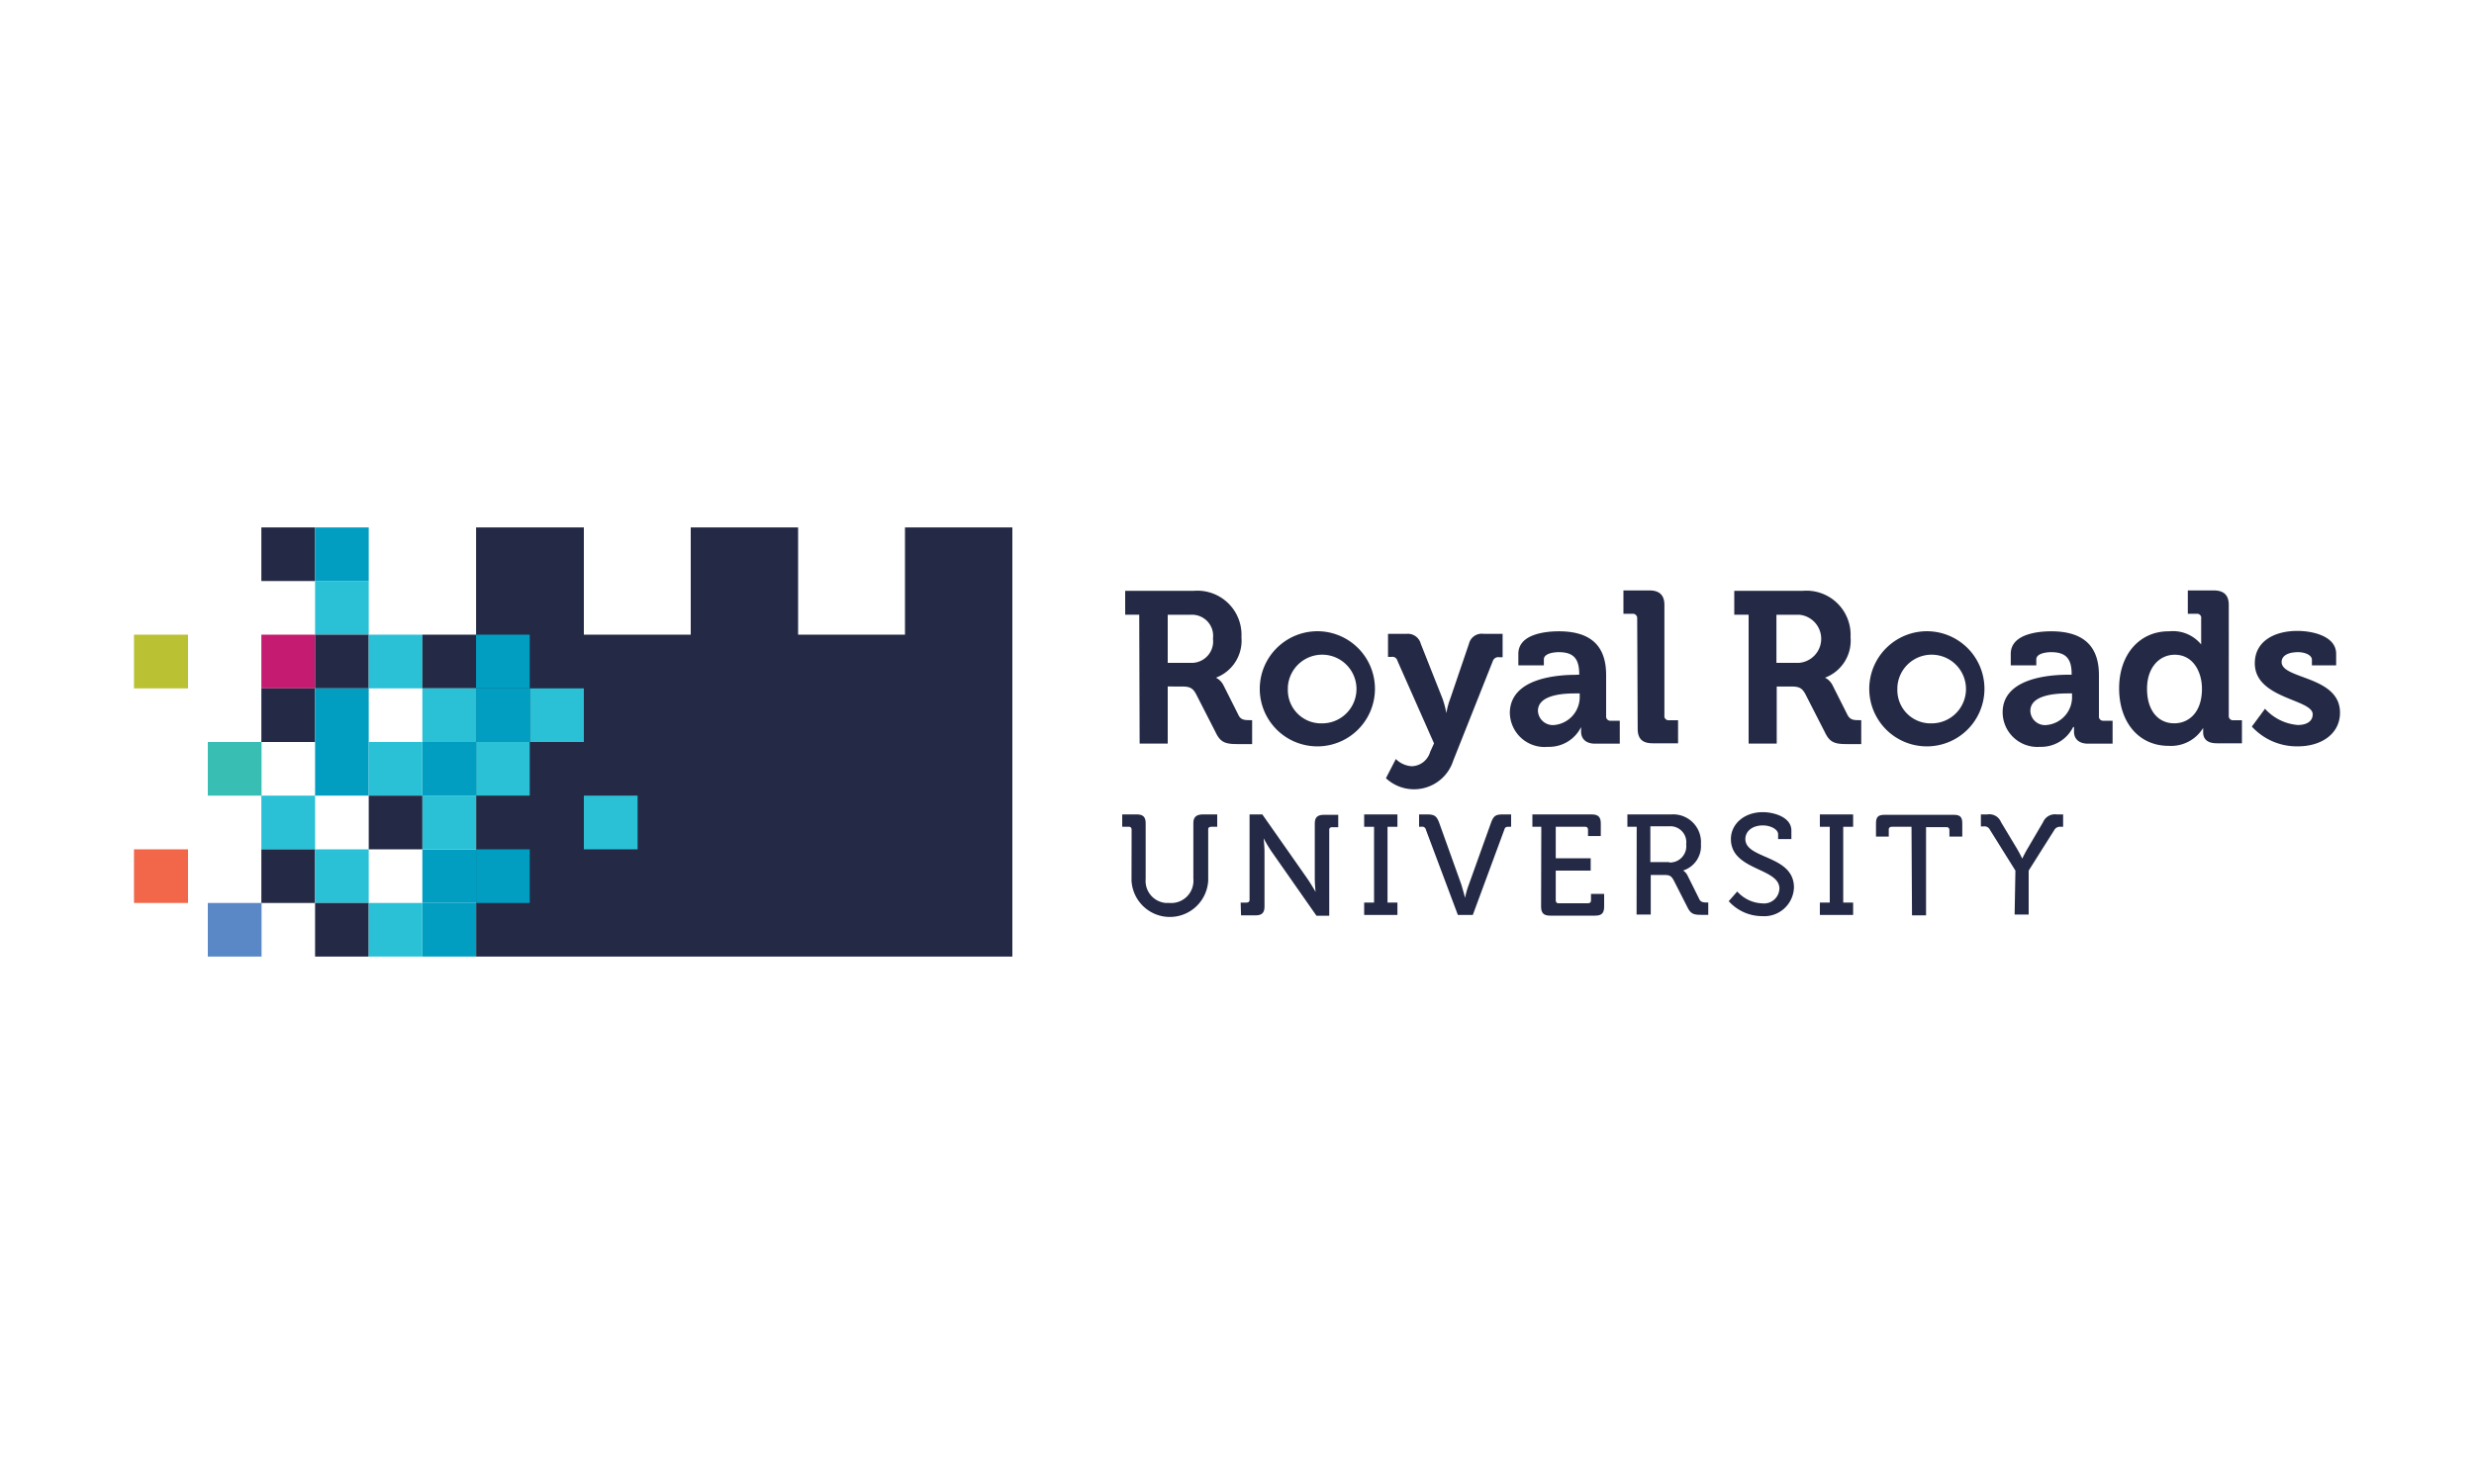 <svg id="Layer_1" data-name="Layer 1" xmlns="http://www.w3.org/2000/svg" viewBox="0 0 250 150"><defs><style>.cls-1{fill:#242a45;}.cls-2{fill:#2ac1d7;}.cls-3{fill:#019ec2;}.cls-4{fill:#c51b71;}.cls-5{fill:#bac133;}.cls-6{fill:#39beb3;}.cls-7{fill:#f2674a;}.cls-8{fill:#5a87c6;}</style></defs><path class="cls-1" d="M115.12,62.13H113.7V59.72h6.93a4.46,4.46,0,0,1,4.82,4.69,4,4,0,0,1-2.58,4.09v0a1.71,1.71,0,0,1,.77.78l1.51,3c.22.47.6.51,1.08.51h.3v2.42H125c-1.16,0-1.68-.18-2.15-1.17l-2-3.91c-.34-.61-.65-.74-1.46-.74H118v5.77h-2.84ZM120.29,67a2.17,2.17,0,0,0,2.28-2.45,2.13,2.13,0,0,0-2.24-2.41H118V67Z"/><path class="cls-1" d="M133.41,63.81a5.82,5.82,0,1,1-6.11,5.81A5.83,5.83,0,0,1,133.41,63.81Zm0,9.3a3.47,3.47,0,1,0-3.27-3.66v.17a3.36,3.36,0,0,0,3.15,3.49Z"/><path class="cls-1" d="M142.67,77.45A2,2,0,0,0,144.52,76l.39-.86-3.7-8.35a.52.52,0,0,0-.61-.39h-.34V64.07h1.85a1.35,1.35,0,0,1,1.46,1l2.2,5.55a10,10,0,0,1,.39,1.47h0a7.23,7.23,0,0,1,.39-1.47l1.89-5.55a1.33,1.33,0,0,1,1.51-1h1.89v2.36h-.34a.59.59,0,0,0-.65.39l-4,10.07a4.16,4.16,0,0,1-6.8,1.77l1-1.94A2.48,2.48,0,0,0,142.67,77.45Z"/><path class="cls-1" d="M159.24,68.2h.34v-.09c0-1.59-.64-2.19-2.06-2.19-.52,0-1.51.13-1.51.73v.6h-2.58V66.09c0-2.07,2.93-2.28,4.09-2.28,3.7,0,4.78,1.94,4.78,4.43v4.13a.43.43,0,0,0,.38.48h1v2.32h-2.49c-1,0-1.42-.56-1.42-1.2v-.48h0a3.61,3.61,0,0,1-3.35,2A3.51,3.51,0,0,1,152.57,72c.08-3.49,4.86-3.79,6.67-3.79Zm-2.15,5.08a2.84,2.84,0,0,0,2.54-2.93v-.26h-.48c-1.46,0-3.74.22-3.74,1.77a1.51,1.51,0,0,0,1.68,1.42Z"/><path class="cls-1" d="M165.44,62.52a.44.44,0,0,0-.39-.48h-1V59.68h2.63c1,0,1.51.47,1.51,1.46V72.33a.41.41,0,0,0,.38.47h1v2.33H167c-1,0-1.51-.43-1.51-1.46Z"/><path class="cls-1" d="M176.67,62.13h-1.42V59.72h6.93A4.46,4.46,0,0,1,187,64.41a4,4,0,0,1-2.58,4.09v0a1.71,1.71,0,0,1,.77.78l1.51,3c.26.47.6.51,1.08.51h.3v2.42h-1.51c-1.16,0-1.68-.18-2.15-1.17l-2-3.91c-.34-.61-.65-.74-1.46-.74h-1.42v5.77h-2.84v-13ZM181.79,67a2.44,2.44,0,0,0,.05-4.86h-2.33V67Z"/><path class="cls-1" d="M195,63.81a5.82,5.82,0,1,1-6.11,5.81A5.83,5.83,0,0,1,195,63.81Zm0,9.3a3.47,3.47,0,1,0-3.27-3.66v.17a3.36,3.36,0,0,0,3.15,3.49Z"/><path class="cls-1" d="M209,68.2h.34v-.09c0-1.59-.64-2.19-2.07-2.19-.51,0-1.5.13-1.5.73v.6h-2.58V66.09c0-2.07,2.92-2.28,4.08-2.28,3.71,0,4.83,1.94,4.83,4.43v4.13a.42.42,0,0,0,.38.48h1v2.32H211c-1,0-1.42-.56-1.42-1.2v-.48h-.09a3.61,3.61,0,0,1-3.35,2A3.51,3.51,0,0,1,202.37,72C202.37,68.5,207.19,68.2,209,68.2Zm-2.16,5.08a2.83,2.83,0,0,0,2.54-2.93v-.26h-.47c-1.42,0-3.74.22-3.74,1.77a1.48,1.48,0,0,0,1.67,1.42Z"/><path class="cls-1" d="M219.2,63.81a3.69,3.69,0,0,1,3.23,1.33h0V62.52a.41.41,0,0,0-.35-.48h-1V59.68h2.63c1,0,1.51.47,1.51,1.46V72.33a.42.42,0,0,0,.38.47h.95v2.33h-2.54c-1,0-1.38-.47-1.38-1.12v-.43h0a3.81,3.81,0,0,1-3.49,1.81c-3,0-5-2.37-5-5.81s2.07-5.77,5-5.77Zm3.31,5.81c0-1.72-.9-3.44-2.75-3.44-1.51,0-2.8,1.24-2.8,3.44s1.12,3.49,2.75,3.49C221.13,73.11,222.51,72.07,222.51,69.62Z"/><path class="cls-1" d="M228.88,71.64a5,5,0,0,0,3.32,1.64c.86,0,1.5-.35,1.5-1.08,0-1.55-5.85-1.55-5.85-5.16,0-2.24,2-3.27,4.3-3.27,1.51,0,3.92.51,3.92,2.32v1.16h-2.45v-.56c0-.51-.78-.77-1.38-.77-1,0-1.68.34-1.68,1,0,1.76,5.9,1.38,5.9,5.12,0,2.11-1.85,3.4-4.26,3.4a6.16,6.16,0,0,1-4.65-2Z"/><path class="cls-1" d="M114.35,83.87c0-.18-.09-.3-.26-.3h-.69V82.32h1.46c.65,0,.91.26.91.9v5.64a2.23,2.23,0,0,0,2.06,2.41h.35a2.25,2.25,0,0,0,2.41-2.45v-5.6c0-.64.3-.9,1-.9H123v1.25h-.61c-.17,0-.3.08-.3.25V89a3.88,3.88,0,0,1-7.75,0Z"/><path class="cls-1" d="M125.37,91.23h.6c.17,0,.3-.09.3-.26V82.32h1.29l4.52,6.45c.39.56.86,1.38.86,1.38h0s-.08-.82-.08-1.38V83.26c0-.64.26-.9.95-.9h1.42v1.25h-.61c-.17,0-.3.08-.3.26v8.69h-1.29l-4.52-6.46a14.68,14.68,0,0,1-.82-1.37h0s.09.82.09,1.37v5.51c0,.65-.26.91-.91.91h-1.46Z"/><path class="cls-1" d="M137.85,91.23h1V83.57h-1V82.32h3.36v1.25h-1v7.66h1v1.25h-3.36Z"/><path class="cls-1" d="M144.09,83.87a.38.38,0,0,0-.47-.3h-.22V82.32h.82c.73,0,.95.17,1.2.81l2.24,6.25c.17.56.39,1.37.39,1.37h0a7.71,7.71,0,0,1,.39-1.37l2.24-6.25c.26-.68.47-.81,1.2-.81h.82v1.25h-.21c-.26,0-.39,0-.48.3l-3.18,8.61h-1.51Z"/><path class="cls-1" d="M155.75,83.57h-.9V82.32h6c.65,0,.91.26.91.9v1.29h-1.29v-.64c0-.18-.09-.3-.26-.3h-3v3.18h3.53V88h-3.53v3c0,.17.08.3.26.3h3c.17,0,.3-.09.3-.26v-.69h1.33v1.29c0,.65-.25.91-.9.91h-4.56c-.65,0-.91-.26-.91-.91Z"/><path class="cls-1" d="M165.39,83.57h-.94V82.32h4.43a2.81,2.81,0,0,1,3,3,2.59,2.59,0,0,1-1.8,2.67v0a1.22,1.22,0,0,1,.43.47l1.2,2.41c.13.3.39.35.73.35h.18v1.25h-.69c-.78,0-1.08-.09-1.42-.78L169.14,89c-.26-.48-.43-.56-1-.56h-1.33v4h-1.43Zm3.28,3.61a1.65,1.65,0,0,0,1.72-1.85,1.61,1.61,0,0,0-1.72-1.81h-1.9v3.62h1.9Z"/><path class="cls-1" d="M175.55,90.11a3.56,3.56,0,0,0,2.54,1.2,1.55,1.55,0,0,0,1.72-1.5c0-2.11-4.9-1.81-4.9-5,0-1.51,1.33-2.72,3.23-2.72,1.07,0,2.88.48,2.88,1.86v.86h-1.34v-.48c0-.51-.77-.9-1.54-.9-1.08,0-1.77.6-1.77,1.38,0,2.06,4.91,1.59,4.91,4.9a3,3,0,0,1-3.23,2.89,4.53,4.53,0,0,1-3.36-1.51Z"/><path class="cls-1" d="M183.9,91.23h1V83.57h-1V82.32h3.36v1.25h-1v7.66h1v1.25H183.9Z"/><path class="cls-1" d="M193.16,83.57h-2c-.17,0-.3.08-.3.25v.74h-1.29V83.22c0-.64.22-.86.86-.86h7c.64,0,.86.22.86.86v1.34h-1.3v-.65c0-.17-.08-.3-.25-.3h-2.11v8.91h-1.42Z"/><path class="cls-1" d="M203.66,88l-2.58-4.13a.6.6,0,0,0-.61-.34h-.3V82.32h.65a1.27,1.27,0,0,1,1.38.77l1.55,2.58c.34.56.6,1.12.6,1.12h0s.26-.56.6-1.12l1.51-2.58a1.3,1.3,0,0,1,1.38-.77h.64v1.25h-.26a.65.65,0,0,0-.64.34L205,88v4.44h-1.42Z"/><path class="cls-1" d="M91.45,53.31V64.15H80.65V53.31H69.8V64.15H59V53.31H48.11V96.69H102.3V53.31Z"/><path class="cls-2" d="M31.84,58.73h5.42v5.42H31.84Z"/><path class="cls-1" d="M26.41,53.31h5.43v5.42H26.41Z"/><path class="cls-3" d="M31.84,53.31h5.42v5.42H31.84Z"/><path class="cls-4" d="M26.41,64.15h5.43v5.43H26.41Z"/><path class="cls-1" d="M31.84,64.15h5.42v5.43H31.84Z"/><path class="cls-1" d="M26.41,69.58h5.43V75H26.41Z"/><path class="cls-3" d="M31.84,69.58h5.42V75H31.84Z"/><path class="cls-2" d="M37.26,64.15h5.42v5.43H37.26Z"/><path class="cls-5" d="M13.54,64.15H19v5.43H13.54Z"/><path class="cls-1" d="M42.68,64.15h5.43v5.43H42.68Z"/><path class="cls-3" d="M48.11,64.15h5.42v5.43H48.11Z"/><path class="cls-2" d="M53.53,69.58H59V75H53.53Z"/><path class="cls-3" d="M48.11,85.85h5.42v5.42H48.11Z"/><path class="cls-3" d="M42.68,91.27h5.43v5.42H42.68Z"/><path class="cls-3" d="M42.68,85.85h5.43v5.42H42.68Z"/><path class="cls-2" d="M42.68,80.42h5.43v5.43H42.68Z"/><path class="cls-2" d="M48.11,75h5.42v5.42H48.11Z"/><path class="cls-3" d="M48.11,69.58h5.42V75H48.11Z"/><path class="cls-3" d="M42.68,75h5.43v5.42H42.68Z"/><path class="cls-2" d="M42.68,69.58h5.43V75H42.68Z"/><path class="cls-3" d="M31.84,75h5.42v5.42H31.84Z"/><path class="cls-6" d="M21,75h5.43v5.42H21Z"/><path class="cls-2" d="M37.26,75h5.42v5.42H37.26Z"/><path class="cls-2" d="M26.41,80.42h5.43v5.43H26.41Z"/><path class="cls-1" d="M26.41,85.85h5.43v5.42H26.41Z"/><path class="cls-2" d="M31.84,85.85h5.42v5.42H31.84Z"/><path class="cls-7" d="M13.54,85.85H19v5.42H13.54Z"/><path class="cls-1" d="M37.26,80.42h5.42v5.43H37.26Z"/><path class="cls-1" d="M31.84,91.27h5.42v5.42H31.84Z"/><path class="cls-2" d="M37.26,91.27h5.42v5.42H37.26Z"/><path class="cls-8" d="M21,91.27h5.43v5.42H21Z"/><path class="cls-2" d="M59,80.42h5.43v5.43H59Z"/></svg>